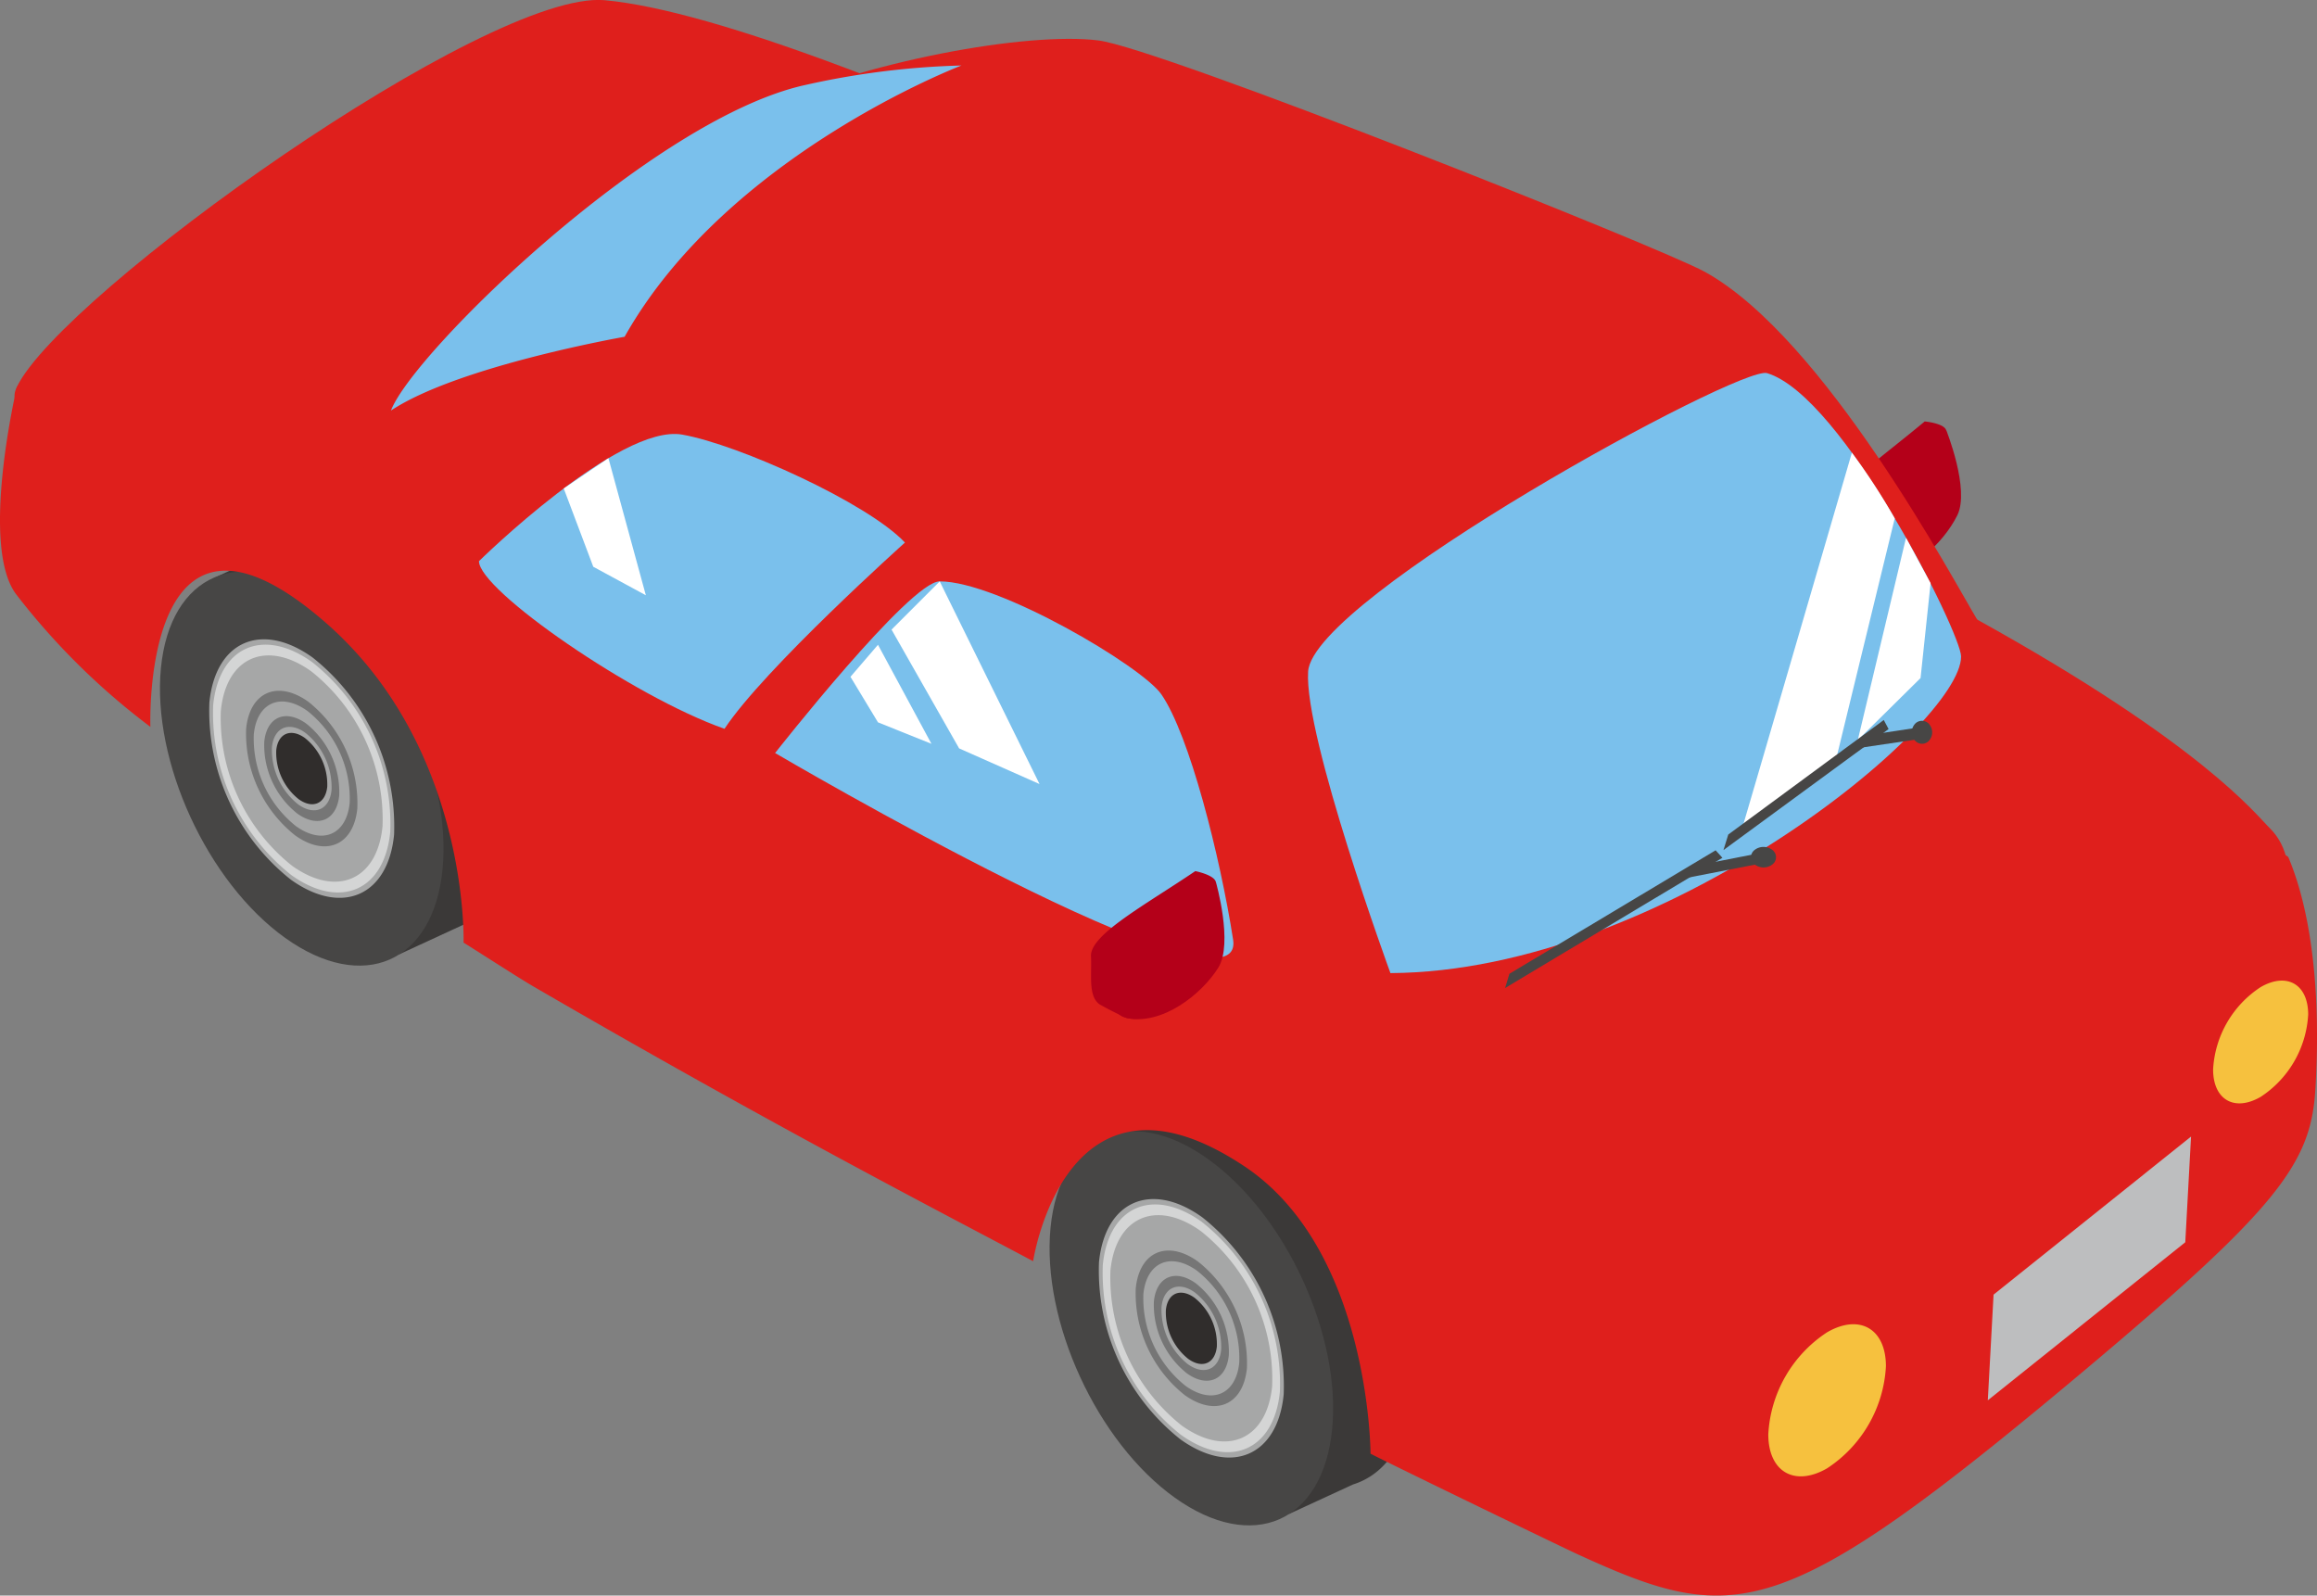 <svg xmlns="http://www.w3.org/2000/svg" width="130" height="89.52" viewBox="0 0 130 89.52">
  <rect x="0" y="0" width="130" height="89.52" fill="#808080" stroke="none"/>
  <defs>
    <style>
      .cls-1 {
        fill: #b40019;
      }

      .cls-2 {
        fill: #3b3938;
      }

      .cls-3 {
        fill: #474645;
      }

      .cls-4 {
        fill: #a6a7a7;
      }

      .cls-5 {
        fill: #302d2c;
      }

      .cls-6 {
        fill: #767676;
      }

      .cls-7 {
        fill: #d4d5d5;
      }

      .cls-8 {
        fill: #df1f1c;
      }

      .cls-9 {
        fill: #7ac0ec;
      }

      .cls-10 {
        fill: #bdbebf;
      }

      .cls-11 {
        fill: #fff;
      }

      .cls-12 {
        fill: #f6c13e;
      }
    </style>
  </defs>
  <g id="グループ_16426" data-name="グループ 16426" transform="translate(-632.014 -432.598)">
    <g id="グループ_16420" data-name="グループ 16420" transform="translate(734.659 456.243)">
      <path id="パス_16310" data-name="パス 16310" class="cls-1" d="M718.716,451.339c-2.612,2.185-5.522,4.156-5.337,5.344.159,1.027.057,2.247.753,2.637a16.865,16.865,0,0,0,1.6.611c2.011.209,2.824-2.242,3.6-3.82a7.427,7.427,0,0,0,.587-4.281C719.794,451.437,718.716,451.339,718.716,451.339Z" transform="translate(-713.371 -451.339)"/>
      <path id="パス_16311" data-name="パス 16311" class="cls-1" d="M719.675,451.728c-2.613,2.186-5.522,4.157-5.338,5.346s.018,2.638,1.148,2.755c2.011.209,4.032-1.75,4.811-3.329C721.01,455.051,719.675,451.728,719.675,451.728Z" transform="translate(-713.121 -451.237)"/>
    </g>
    <g id="グループ_16421" data-name="グループ 16421" transform="translate(690.902 493.972)">
      <path id="パス_16312" data-name="パス 16312" class="cls-2" d="M698.461,497.947c.512-5.247-2.608-12.03-6.972-15.151-2.162-1.547-4.225-1.9-5.817-1.226L681.1,483.7l1.553,3.154c-.414,5.218,2.675,11.863,6.982,14.943.184.132.368.252.551.367l1.3,2.651,3.593-1.657a3.992,3.992,0,0,0,.945-.436l.011-.005h0C697.34,501.887,698.234,500.26,698.461,497.947Z" transform="translate(-678.059 -481.243)"/>
      <path id="パス_16313" data-name="パス 16313" class="cls-3" d="M678.744,488.311c-.513,5.247,2.608,12.031,6.971,15.151s8.316,1.4,8.829-3.852-2.608-12.031-6.971-15.151S679.258,483.064,678.744,488.311Z" transform="translate(-678.689 -480.809)"/>
      <path id="パス_16314" data-name="パス 16314" class="cls-4" d="M680.894,489.466a12.089,12.089,0,0,0,4.572,9.937c2.863,2.046,5.455.916,5.791-2.526a12.082,12.082,0,0,0-4.572-9.937C683.824,484.893,681.231,486.025,680.894,489.466Z" transform="translate(-678.121 -480.02)"/>
      <path id="パス_16315" data-name="パス 16315" class="cls-5" d="M683.864,491.061a3.333,3.333,0,0,0,1.26,2.74c.79.565,1.505.252,1.6-.7a3.333,3.333,0,0,0-1.26-2.74C684.672,489.8,683.956,490.111,683.864,491.061Z" transform="translate(-677.338 -478.93)"/>
      <path id="パス_16316" data-name="パス 16316" class="cls-6" d="M682.526,490.342c.2-2.069,1.766-2.75,3.486-1.522a7.291,7.291,0,0,1,2.753,5.983c-.2,2.068-1.766,2.75-3.486,1.52A7.286,7.286,0,0,1,682.526,490.342Zm.429.307a6.284,6.284,0,0,0,2.374,5.159c1.482,1.061,2.831.472,3.005-1.311a6.278,6.278,0,0,0-2.373-5.159C684.48,488.277,683.131,488.865,682.955,490.649Z" transform="translate(-677.691 -479.421)"/>
      <path id="パス_16317" data-name="パス 16317" class="cls-6" d="M683.331,490.774c.136-1.394,1.191-1.853,2.349-1.024a4.912,4.912,0,0,1,1.856,4.032c-.138,1.394-1.191,1.853-2.351,1.024A4.914,4.914,0,0,1,683.331,490.774Zm.429.308a3.909,3.909,0,0,0,1.476,3.207c.924.66,1.761.294,1.87-.815a3.909,3.909,0,0,0-1.476-3.208C684.708,489.606,683.869,489.972,683.76,491.082Z" transform="translate(-677.478 -479.126)"/>
      <path id="パス_16318" data-name="パス 16318" class="cls-7" d="M681.064,489.556c.322-3.294,2.812-4.38,5.551-2.422A11.606,11.606,0,0,1,691,496.662c-.322,3.294-2.813,4.38-5.553,2.422A11.6,11.6,0,0,1,681.064,489.556Zm.429.308a10.6,10.6,0,0,0,4,8.7c2.5,1.79,4.778.8,5.073-2.213a10.6,10.6,0,0,0-4.006-8.7C684.063,485.861,681.787,486.854,681.493,489.864Z" transform="translate(-678.077 -479.957)"/>
    </g>
    <g id="グループ_16422" data-name="グループ 16422" transform="translate(640.989 462.567)">
      <path id="パス_16319" data-name="パス 16319" class="cls-2" d="M658.9,473.056c.514-5.248-2.608-12.031-6.971-15.151-2.164-1.547-4.227-1.9-5.819-1.228l-4.573,2.133,1.552,3.154c-.414,5.217,2.676,11.863,6.982,14.943.185.131.368.252.551.367l1.3,2.651,3.594-1.658a3.932,3.932,0,0,0,.944-.435l.011-.005h0C657.777,477,658.673,475.369,658.9,473.056Z" transform="translate(-638.497 -456.352)"/>
      <path id="パス_16320" data-name="パス 16320" class="cls-3" d="M639.182,463.42c-.512,5.247,2.608,12.03,6.971,15.15s8.317,1.4,8.829-3.852-2.608-12.03-6.971-15.15S639.7,458.173,639.182,463.42Z" transform="translate(-639.127 -455.917)"/>
      <path id="パス_16321" data-name="パス 16321" class="cls-4" d="M641.333,464.576a12.087,12.087,0,0,0,4.572,9.937c2.861,2.046,5.454.915,5.791-2.526a12.091,12.091,0,0,0-4.572-9.938C644.262,460,641.67,461.134,641.333,464.576Z" transform="translate(-638.56 -455.128)"/>
      <path id="パス_16322" data-name="パス 16322" class="cls-5" d="M644.3,466.169a3.333,3.333,0,0,0,1.262,2.742c.789.564,1.5.252,1.6-.7a3.336,3.336,0,0,0-1.262-2.742C645.109,464.908,644.394,465.22,644.3,466.169Z" transform="translate(-637.776 -454.039)"/>
      <path id="パス_16323" data-name="パス 16323" class="cls-6" d="M642.964,465.451c.2-2.069,1.766-2.752,3.486-1.522a7.286,7.286,0,0,1,2.753,5.983c-.2,2.068-1.766,2.75-3.486,1.52A7.289,7.289,0,0,1,642.964,465.451Zm.43.307a6.283,6.283,0,0,0,2.373,5.159c1.484,1.06,2.831.472,3.007-1.312a6.284,6.284,0,0,0-2.374-5.159C644.917,463.386,643.569,463.974,643.395,465.758Z" transform="translate(-638.129 -454.529)"/>
      <path id="パス_16324" data-name="パス 16324" class="cls-6" d="M643.769,465.883c.138-1.394,1.191-1.855,2.351-1.024a4.912,4.912,0,0,1,1.855,4.031c-.136,1.394-1.19,1.853-2.349,1.024A4.909,4.909,0,0,1,643.769,465.883Zm.43.307a3.908,3.908,0,0,0,1.476,3.208c.922.66,1.761.294,1.87-.815a3.908,3.908,0,0,0-1.476-3.208C645.147,464.715,644.308,465.081,644.2,466.19Z" transform="translate(-637.917 -454.234)"/>
      <path id="パス_16325" data-name="パス 16325" class="cls-7" d="M641.5,464.666c.323-3.3,2.813-4.382,5.553-2.422a11.6,11.6,0,0,1,4.383,9.527c-.322,3.3-2.812,4.382-5.551,2.422A11.6,11.6,0,0,1,641.5,464.666Zm.43.307a10.6,10.6,0,0,0,4,8.7c2.5,1.789,4.778.8,5.072-2.213a10.605,10.605,0,0,0-4-8.7C644.5,460.97,642.226,461.963,641.932,464.972Z" transform="translate(-638.515 -455.066)"/>
    </g>
    <path id="パス_16326" data-name="パス 16326" class="cls-8" d="M632.794,454.3c2.531-5.216,26.409-22.292,32.981-21.69,12.5,1.143,49.751,19.634,77.006,34.751,12.63,7,15.628,10.93,16.42,11.707,1.715,1.679,3.642,7.545-15.363,18.708s-31.2-1.893-40.037-5.934c-6.014-2.75-26.322-10.8-52.111-24.9-2.443-1.335-3.892-5.3-5.99-6.534-2.541-1.5-5.638-.259-7.527-1.566C633.9,455.891,632.133,455.665,632.794,454.3Z" transform="translate(0.169 0)"/>
    <path id="パス_16327" data-name="パス 16327" class="cls-8" d="M632.963,461.939c-2.135-2.673,0-11.693,0-11.693,10.8-4.85,37.031-.009,42.113.41,6.577.544,81.992,23.149,85.326,25.97,1.471,3.48,1.809,8.41,1.516,13.095-.259,4.148-2.183,6.67-13.134,15.86-16.885,14.167-19.413,14.207-28.247,10.166-.76-.347-9.8-4.716-11.626-5.645,0,0-.02-11.424-7.075-16.124-10.059-6.7-11.856,5.324-11.856,5.324-4.851-2.585-14.476-7.532-28.036-15.414-.84-.488-3.115-1.962-3.921-2.46,0,0,.332-10.9-7.726-17.943-10.377-9.066-9.845,5.836-9.845,5.836A39.263,39.263,0,0,1,632.963,461.939Z" transform="translate(0 4.057)"/>
    <path id="パス_16328" data-name="パス 16328" class="cls-8" d="M646.063,452.9c2.85-1.977,18.095-11.463,24.792-14.53,6.178-2.829,15.306-4.451,19.258-3.955,3.458.435,31.5,11.589,34.021,12.98,6.745,3.714,13.984,17.375,15.289,19.52S720.04,479.63,711.705,481.9s-27.31-4.452-39.114-9.478S642.013,455.709,646.063,452.9Z" transform="translate(3.529 0.452)"/>
    <path id="パス_16329" data-name="パス 16329" class="cls-9" d="M692.181,478.551c-.732-4.688-2.448-11.484-4.028-13.765-1.085-1.567-9.153-6.34-12.434-6.335-1.673,0-9.235,9.63-9.235,9.63S692.979,483.659,692.181,478.551Z" transform="translate(9.019 6.765)"/>
    <path id="パス_16330" data-name="パス 16330" class="cls-9" d="M667.092,468.439c2.218-3.364,10.124-10.45,10.124-10.45-2.086-2.218-9.326-5.5-12.5-6.057-3.548-.622-11.4,7.1-11.4,7.1C653.308,460.658,661.965,466.636,667.092,468.439Z" transform="translate(5.572 5.049)"/>
    <path id="パス_16331" data-name="パス 16331" class="cls-9" d="M649.4,454.869c1.239-3.256,14.676-16.362,23.218-18.259a45.014,45.014,0,0,1,8.792-1.1s-13.15,5-18.9,15.219C662.51,450.734,653.206,452.351,649.4,454.869Z" transform="translate(4.549 0.763)"/>
    <path id="パス_16332" data-name="パス 16332" class="cls-9" d="M690.189,465.934c.267-4.132,24.234-17.2,25.749-16.741,4.261,1.283,10.887,14.592,10.887,15.9,0,3.841-16.764,17.676-32.018,17.762C694.806,482.854,689.952,469.588,690.189,465.934Z" transform="translate(15.22 4.339)"/>
    <g id="グループ_16423" data-name="グループ 16423" transform="translate(693.225 481.472)">
      <path id="パス_16333" data-name="パス 16333" class="cls-1" d="M686.384,471.336c-2.821,1.909-5.916,3.574-5.853,4.775.054,1.037-.172,2.241.481,2.7a17.042,17.042,0,0,0,1.533.77c1.979.413,3.037-1.943,3.972-3.434a7.436,7.436,0,0,0,1.019-4.2C687.445,471.543,686.384,471.336,686.384,471.336Z" transform="translate(-680.53 -471.336)"/>
      <path id="パス_16334" data-name="パス 16334" class="cls-1" d="M687.3,471.821c-2.821,1.909-5.916,3.573-5.853,4.775s-.251,2.625.862,2.858c1.979.413,4.189-1.331,5.124-2.824C688.287,475.261,687.3,471.821,687.3,471.821Z" transform="translate(-680.291 -471.209)"/>
    </g>
    <path id="パス_16335" data-name="パス 16335" class="cls-10" d="M731.494,489.069l-11.08,8.869.323-5.929,11.08-8.868Z" transform="translate(23.13 13.225)"/>
    <path id="パス_16336" data-name="パス 16336" class="cls-11" d="M715.658,452.729S709.7,473.161,709.443,474l5.327-4.065,3.292-13.52A35.77,35.77,0,0,0,715.658,452.729Z" transform="translate(20.26 5.267)"/>
    <path id="パス_16337" data-name="パス 16337" class="cls-11" d="M717.338,456.514l-2.706,11.35,3.522-3.482.563-5.323Z" transform="translate(21.617 6.258)"/>
    <path id="パス_16338" data-name="パス 16338" class="cls-11" d="M674.365,458.452l5.6,11.37-4.511-2-3.792-6.665Z" transform="translate(10.374 6.765)"/>
    <path id="パス_16339" data-name="パス 16339" class="cls-11" d="M671.379,461.271l3,5.556-3-1.205-1.544-2.555Z" transform="translate(9.896 7.503)"/>
    <path id="パス_16340" data-name="パス 16340" class="cls-11" d="M659.592,452.972l2.1,7.693-2.95-1.6-1.658-4.393Z" transform="translate(6.559 5.331)"/>
    <path id="パス_16341" data-name="パス 16341" class="cls-12" d="M710.652,497.662c0,2.107,1.48,2.961,3.3,1.908a7.305,7.305,0,0,0,3.3-5.724c0-2.107-1.479-2.961-3.3-1.908A7.305,7.305,0,0,0,710.652,497.662Z" transform="translate(20.576 15.408)"/>
    <path id="パス_16342" data-name="パス 16342" class="cls-12" d="M730.433,481.188c0,1.7,1.195,2.391,2.667,1.54a5.9,5.9,0,0,0,2.667-4.619c0-1.7-1.195-2.39-2.667-1.539A5.9,5.9,0,0,0,730.433,481.188Z" transform="translate(25.752 11.41)"/>
    <g id="グループ_16424" data-name="グループ 16424" transform="translate(716.46 480.114)">
      <path id="パス_16343" data-name="パス 16343" class="cls-3" d="M711.092,470.437a.507.507,0,0,1-.02.815.814.814,0,0,1-.993-.016.507.507,0,0,1,.02-.815A.814.814,0,0,1,711.092,470.437Z" transform="translate(-696.086 -470.26)"/>
      <path id="パス_16344" data-name="パス 16344" class="cls-3" d="M711.635,470.48l-.066.609-5.153,1,1.249-.829Z" transform="translate(-696.993 -470.202)"/>
      <path id="パス_16345" data-name="パス 16345" class="cls-3" d="M711.14,470.831l-12.193,7.307.243-.8,11.569-6.928Z" transform="translate(-698.947 -470.22)"/>
    </g>
    <g id="グループ_16425" data-name="グループ 16425" transform="translate(728.713 472.994)">
      <path id="パス_16346" data-name="パス 16346" class="cls-3" d="M718.052,464.9a.7.7,0,0,1-.09.908.531.531,0,0,1-.8-.112.7.7,0,0,1,.088-.908A.532.532,0,0,1,718.052,464.9Z" transform="translate(-706.468 -464.608)"/>
      <path id="パス_16347" data-name="パス 16347" class="cls-3" d="M718.507,464.909l-.108.673-4.269.631,1.087-.807Z" transform="translate(-707.227 -464.54)"/>
      <path id="パス_16348" data-name="パス 16348" class="cls-3" d="M717.923,465.124l-9.264,6.79.269-.871,8.725-6.426Z" transform="translate(-708.659 -464.617)"/>
    </g>
  </g>
</svg>
